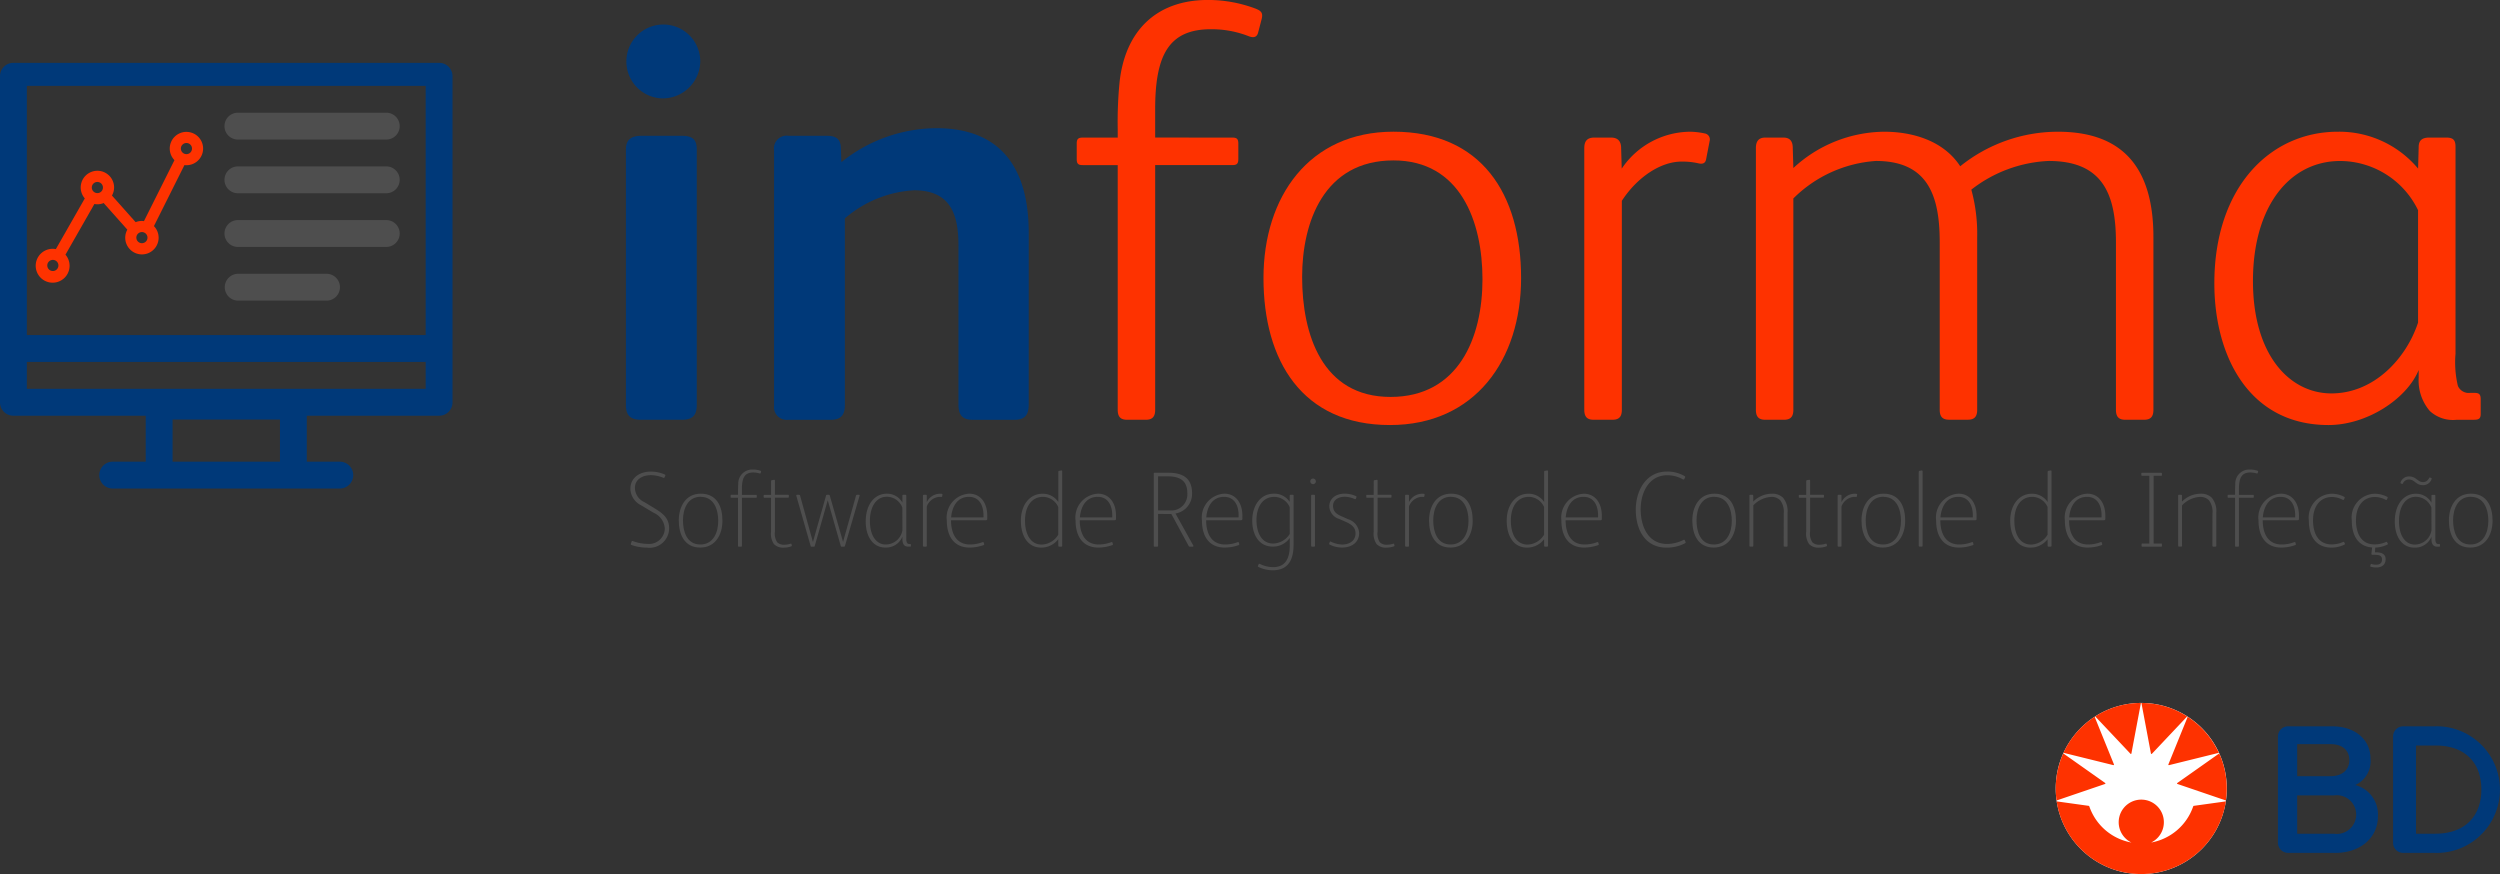 <svg xmlns="http://www.w3.org/2000/svg" width="206.623" height="72.239" viewBox="0 0 206.623 72.239">
  <rect x="0" y="0" width="206.623" height="72.239" fill="#333333" stroke="none"/>
  <g id="Group_13290" data-name="Group 13290" transform="translate(-85 -196.609)">
    <g id="Group_13277" data-name="Group 13277" transform="translate(136.344 196.609)">
      <path id="Path_9540" data-name="Path 9540" d="M250.282,209.118a3.054,3.054,0,1,1,3.242-3.048A3.106,3.106,0,0,1,250.282,209.118Zm2.952,25.355c0,.871-.387,1.209-1.21,1.209h-3.387c-.871,0-1.258-.339-1.258-1.209V213.328c0-.823.484-1.113,1.258-1.113h3.387c.774,0,1.21.242,1.21,1.113Z" transform="translate(-246.991 -200.989)" fill="#003979"/>
      <path id="Path_9541" data-name="Path 9541" d="M307.885,252.881c0,.823-.29,1.258-1.161,1.258H303.24c-.871,0-1.161-.435-1.161-1.258V239.72c0-2.661-.726-4.548-3.678-4.548a9.592,9.592,0,0,0-5.71,2.323V252.93c0,.823-.339,1.21-1.161,1.21H288a1.046,1.046,0,0,1-1.161-1.161v-21.1a1.056,1.056,0,0,1,1.21-1.21h3.145c.678,0,1.113.194,1.161.919l.048,1.258a12.637,12.637,0,0,1,7.839-2.807c5.419,0,7.645,3.387,7.645,8.662Z" transform="translate(-274.207 -219.445)" fill="#003979"/>
      <path id="Path_9542" data-name="Path 9542" d="M378.589,207.98c.339,0,.533.048.533.484v1.306c0,.436-.194.484-.533.484H372.25V230.48c0,.581-.242.822-.774.822h-1.548c-.532,0-.774-.242-.774-.822V210.255H366.3c-.339,0-.533-.048-.533-.484v-1.306c0-.436.194-.484.533-.484h2.855V207.3a33.41,33.41,0,0,1,.145-3.823c.436-4.307,3.048-6.871,7.306-6.871a11.148,11.148,0,0,1,3.968.726c.484.194.581.387.484.823l-.29,1.113c-.1.435-.387.484-.774.339a8.364,8.364,0,0,0-3.145-.581c-3.533,0-4.6,2.226-4.6,6.629v2.323Z" transform="translate(-328.12 -196.609)" fill="#fe3200"/>
      <path id="Path_9543" data-name="Path 9543" d="M424.919,255.2c-7.258,0-10.452-5.323-10.452-12.145,0-6.726,3.774-12.1,10.742-12.1,7.258,0,10.549,5.129,10.549,12.1C435.758,249.829,431.936,255.2,424.919,255.2Zm.29-21.871c-5.758,0-7.548,5.129-7.548,9.629,0,4.742,1.645,9.919,7.306,9.919,5.613,0,7.6-4.887,7.6-9.726C432.565,238.361,430.726,233.329,425.21,233.329Z" transform="translate(-361.385 -220.071)" fill="#fe3200"/>
      <path id="Path_9544" data-name="Path 9544" d="M506.888,230.958a6.229,6.229,0,0,1,1.21.145.5.5,0,0,1,.387.629l-.29,1.5c-.048.29-.242.435-.629.339a5.945,5.945,0,0,0-1.4-.145c-1.742,0-3.677,1.306-4.936,3.242v17.274c0,.581-.242.822-.774.822H498.9c-.532,0-.774-.242-.774-.822V232.313c0-.581.242-.871.823-.871h1.4c.533,0,.823.29.823.871l.048,1.694A6.876,6.876,0,0,1,506.888,230.958Z" transform="translate(-418.53 -220.071)" fill="#fe3200"/>
      <path id="Path_9545" data-name="Path 9545" d="M545.959,253.942c0,.581-.242.822-.774.822h-1.548c-.532,0-.774-.242-.774-.822V232.313c0-.581.242-.871.774-.871h1.5c.533,0,.774.29.774.871l.049,1.645a11.181,11.181,0,0,1,7.5-3c2.419,0,4.935.774,6.291,2.855a12.891,12.891,0,0,1,8.08-2.855c5.662,0,7.887,3.339,7.887,8.71v14.274c0,.581-.242.822-.774.822h-1.549c-.532,0-.774-.242-.774-.822V240.1c0-4.016-1.113-6.726-5.565-6.726a11.182,11.182,0,0,0-6.387,2.371,13.8,13.8,0,0,1,.484,3.919v14.274c0,.581-.242.822-.774.822H558.83c-.532,0-.774-.242-.774-.822V240.1c0-3.774-.919-6.726-5.275-6.726a10.693,10.693,0,0,0-6.823,3.1Z" transform="translate(-449.084 -220.071)" fill="#fe3200"/>
      <path id="Path_9546" data-name="Path 9546" d="M684.418,254.281c0,.387-.145.484-.58.484h-1.4a2.822,2.822,0,0,1-2.226-.726,3.883,3.883,0,0,1-.919-2.758v-.629c-.968,2.371-4.258,4.548-7.452,4.548-6.581,0-9.436-5.71-9.436-11.71,0-7.936,4.6-12.533,10.21-12.533a8.5,8.5,0,0,1,6.629,3.048l.049-1.79c0-.581.339-.774.871-.774h1.4c.581,0,.774.194.774.774V249.3a8.422,8.422,0,0,0,.194,2.661.972.972,0,0,0,1.016.581h.339c.387,0,.532.1.532.532Zm-5.177-16.839a7.183,7.183,0,0,0-6.435-4.065c-4.162,0-7.21,3.726-7.21,9.919,0,6.145,3.048,9.29,6.484,9.29,3.532,0,6.194-2.9,7.161-5.855Z" transform="translate(-530.735 -220.071)" fill="#fe3200"/>
    </g>
    <g id="Group_13281" data-name="Group 13281" transform="translate(85 201.804)">
      <g id="Group_13280" data-name="Group 13280" transform="translate(0 0)">
        <g id="Group_13279" data-name="Group 13279">
          <g id="Group_13278" data-name="Group 13278">
            <path id="Path_9547" data-name="Path 9547" d="M121.3,213H86.1a1.1,1.1,0,0,0-1.1,1.1v26.963a1.1,1.1,0,0,0,1.1,1.1H97.044v3.8H94.322a1.109,1.109,0,1,0-.014,2.219h18.77a1.109,1.109,0,1,0,.014-2.219h-2.736v-3.8H121.3a1.1,1.1,0,0,0,1.1-1.1V214.1A1.1,1.1,0,0,0,121.3,213ZM99.263,245.963v-3.486h8.875v3.486ZM120.182,214.9v20.6H87.219V214.9Zm0,25.04H87.219v-2.219h32.963Z" transform="translate(-85 -213)" fill="#003979"/>
          </g>
        </g>
        <path id="Path_9548" data-name="Path 9548" d="M144.624,228.219h12.262A1.109,1.109,0,1,0,156.9,226H144.638a1.109,1.109,0,1,0-.015,2.219Z" transform="translate(-124.968 -221.88)" fill="#4e4e4e"/>
        <path id="Path_9549" data-name="Path 9549" d="M144.624,242.219h12.262A1.109,1.109,0,1,0,156.9,240H144.638a1.109,1.109,0,1,0-.015,2.219Z" transform="translate(-124.968 -231.442)" fill="#4e4e4e"/>
        <path id="Path_9550" data-name="Path 9550" d="M144.624,256.219h12.262A1.109,1.109,0,1,0,156.9,254H144.638a1.109,1.109,0,1,0-.015,2.219Z" transform="translate(-124.968 -241.005)" fill="#4e4e4e"/>
        <path id="Path_9551" data-name="Path 9551" d="M144.7,270.219H152a1.109,1.109,0,1,0,.015-2.219h-7.3a1.109,1.109,0,1,0-.015,2.219Z" transform="translate(-125.02 -250.567)" fill="#4e4e4e"/>
      </g>
    </g>
    <g id="Group_13282" data-name="Group 13282" transform="translate(137.1 235.415)">
      <path id="Path_9552" data-name="Path 9552" d="M250.746,325.858a3.772,3.772,0,0,1-1.262-.213c-.08-.027-.08-.062-.062-.125l.053-.151c.018-.062.062-.071.125-.044a3.455,3.455,0,0,0,1.164.222,1.3,1.3,0,0,0,1.458-1.253,1.514,1.514,0,0,0-.907-1.307l-1.076-.64a1.574,1.574,0,0,1-.862-1.342c0-.916.756-1.431,1.7-1.431a2.866,2.866,0,0,1,1.138.24.074.074,0,0,1,.044.107l-.053.125c-.027.054-.062.054-.115.036a2.853,2.853,0,0,0-1.022-.213c-.676,0-1.316.338-1.316,1.049a1.315,1.315,0,0,0,.782,1.182l.907.551c.667.409,1.138.809,1.138,1.609A1.615,1.615,0,0,1,250.746,325.858Z" transform="translate(-249.377 -319.404)" fill="#4e4e4e"/>
      <path id="Path_9553" data-name="Path 9553" d="M263.767,329.8c-1.306,0-1.769-1.093-1.769-2.24,0-1.129.56-2.213,1.822-2.213,1.324,0,1.787,1.067,1.787,2.231C265.607,328.72,265.038,329.8,263.767,329.8Zm.054-4.2c-1.085,0-1.476,1-1.476,1.947,0,.933.32,2,1.431,2,1.085,0,1.485-1,1.485-1.964C265.26,326.658,264.9,325.609,263.82,325.609Z" transform="translate(-257.998 -323.351)" fill="#4e4e4e"/>
      <path id="Path_9554" data-name="Path 9554" d="M275.588,321.37c-.062,0-.071-.009-.071-.062V321.2c0-.062.018-.071.08-.071h.533v-.178c0-.346.009-.569.018-.711a1.157,1.157,0,0,1,1.2-1.2,1.917,1.917,0,0,1,.631.1c.053.017.062.035.053.08l-.027.1c-.018.053-.053.053-.089.045a1.966,1.966,0,0,0-.533-.08c-.747,0-.933.516-.933,1.369v.48h1.156c.062,0,.071.018.071.071v.107c0,.053-.018.062-.062.062H276.45v3.965c0,.062-.027.08-.08.08h-.16c-.053,0-.08-.017-.08-.08V321.37Z" transform="translate(-267.232 -319.041)" fill="#4e4e4e"/>
      <path id="Path_9555" data-name="Path 9555" d="M284.741,321.861c0-.071.018-.1.071-.107l.16-.027c.053-.009.089.009.089.071v1.165h1.084c.044,0,.062.018.062.053v.115c0,.054-.018.071-.062.071h-1.084V326a1.293,1.293,0,0,0,.187.889.792.792,0,0,0,.6.2,1.781,1.781,0,0,0,.5-.08c.044-.018.071-.009.08.035l.027.1c.009.044-.009.062-.045.08a1.864,1.864,0,0,1-.631.107,1.044,1.044,0,0,1-.8-.293,1.51,1.51,0,0,1-.24-1.031v-2.8H284.2c-.053,0-.071-.018-.071-.062v-.124c0-.045.018-.053.062-.053h.551Z" transform="translate(-273.113 -320.875)" fill="#4e4e4e"/>
      <path id="Path_9556" data-name="Path 9556" d="M297.817,325.632c.054,0,.071.027.044.107l-1.2,4.116a.072.072,0,0,1-.08.062h-.187a.071.071,0,0,1-.08-.062l-1.075-3.769-1.076,3.778a.062.062,0,0,1-.071.053h-.187c-.053,0-.071-.017-.08-.053l-1.182-4.142c-.018-.062.009-.089.08-.089h.133a.09.09,0,0,1,.1.08l1.058,3.822,1.084-3.84c.009-.036.027-.062.089-.062h.133c.062,0,.071.018.089.071l1.094,3.822,1.067-3.813a.1.1,0,0,1,.116-.08Z" transform="translate(-278.926 -323.543)" fill="#4e4e4e"/>
      <path id="Path_9557" data-name="Path 9557" d="M312.373,329.8c-1.076,0-1.627-.969-1.627-2.151,0-1.493.8-2.3,1.725-2.3a1.441,1.441,0,0,1,1.307.738v-.569c0-.053.018-.08.089-.08h.142c.071,0,.089.035.089.08v3.556c0,.284.062.436.267.436h.044c.054,0,.071.017.071.062v.089c0,.045-.018.062-.071.062h-.16c-.32,0-.471-.222-.471-.613V328.9A1.452,1.452,0,0,1,312.373,329.8Zm1.4-3.3a1.375,1.375,0,0,0-1.28-.9c-.845,0-1.4.773-1.4,2.009s.551,1.938,1.3,1.938a1.4,1.4,0,0,0,1.387-1.182Z" transform="translate(-291.295 -323.351)" fill="#4e4e4e"/>
      <path id="Path_9558" data-name="Path 9558" d="M327.08,325.351a.87.87,0,0,1,.142.009c.044.009.062.027.053.071l-.018.133c-.009.044-.035.053-.08.053s-.062-.009-.169-.009a1.223,1.223,0,0,0-1.023.791v3.245c0,.053-.018.08-.071.08h-.178c-.036,0-.071-.017-.071-.08V325.52c0-.045.018-.08.071-.08h.169c.062,0,.08.027.08.08v.524A1.221,1.221,0,0,1,327.08,325.351Z" transform="translate(-301.486 -323.351)" fill="#4e4e4e"/>
      <path id="Path_9559" data-name="Path 9559" d="M333.813,329.547a2.932,2.932,0,0,0,1.013-.187c.053-.018.1-.027.116.035l.036.116c.009.035,0,.062-.053.089a3.455,3.455,0,0,1-1.156.2c-1.245,0-1.876-.888-1.876-2.231a1.972,1.972,0,0,1,1.849-2.222c.942,0,1.493.764,1.493,1.813v.267c0,.08-.036.115-.133.115H332.24C332.24,328.56,332.622,329.547,333.813,329.547Zm1.111-2.24v-.178c0-.773-.329-1.52-1.2-1.52-.978,0-1.4.818-1.475,1.7Z" transform="translate(-305.739 -323.351)" fill="#4e4e4e"/>
      <path id="Path_9560" data-name="Path 9560" d="M354.283,324.967a1.764,1.764,0,0,1-1.4.693c-1.174,0-1.689-1.031-1.689-2.222,0-1.351.765-2.231,1.787-2.231a1.533,1.533,0,0,1,1.307.685V319.42c0-.062.018-.1.071-.107l.16-.027c.053-.009.089,0,.089.071V325.5c0,.053-.026.08-.071.08h-.178c-.044,0-.071-.017-.071-.08Zm0-2.658a1.4,1.4,0,0,0-1.253-.845c-.916,0-1.494.756-1.494,1.964,0,1.156.48,1.982,1.378,1.982a1.647,1.647,0,0,0,1.369-.818Z" transform="translate(-318.919 -319.207)" fill="#4e4e4e"/>
      <path id="Path_9561" data-name="Path 9561" d="M367.385,329.547a2.935,2.935,0,0,0,1.014-.187c.053-.018.1-.027.115.035l.036.116c.009.035,0,.062-.054.089a3.453,3.453,0,0,1-1.156.2c-1.244,0-1.875-.888-1.875-2.231a1.972,1.972,0,0,1,1.849-2.222c.942,0,1.493.764,1.493,1.813v.267c0,.08-.036.115-.133.115h-2.862C365.812,328.56,366.194,329.547,367.385,329.547Zm1.111-2.24v-.178c0-.773-.329-1.52-1.2-1.52-.978,0-1.4.818-1.475,1.7Z" transform="translate(-328.67 -323.351)" fill="#4e4e4e"/>
      <path id="Path_9562" data-name="Path 9562" d="M386.21,323.287v2.622c0,.053-.018.08-.071.08h-.222c-.044,0-.062-.017-.062-.071v-5.956c0-.054.018-.08.08-.08h1.147c1.244,0,1.938.507,1.938,1.689a1.645,1.645,0,0,1-1.369,1.68l1.467,2.64c.027.053.009.1-.062.1h-.2a.114.114,0,0,1-.125-.071l-1.422-2.631Zm.942-.294a1.329,1.329,0,0,0,1.476-1.431c0-1.067-.658-1.387-1.662-1.387h-.755v2.818Z" transform="translate(-342.597 -319.615)" fill="#4e4e4e"/>
      <path id="Path_9563" data-name="Path 9563" d="M400.34,329.547a2.933,2.933,0,0,0,1.013-.187c.053-.018.1-.027.116.035l.036.116c.009.035,0,.062-.054.089a3.452,3.452,0,0,1-1.156.2c-1.244,0-1.875-.888-1.875-2.231a1.972,1.972,0,0,1,1.849-2.222c.942,0,1.493.764,1.493,1.813v.267c0,.08-.036.115-.133.115h-2.862C398.767,328.56,399.149,329.547,400.34,329.547Zm1.111-2.24v-.178c0-.773-.329-1.52-1.2-1.52-.978,0-1.4.818-1.475,1.7Z" transform="translate(-351.18 -323.351)" fill="#4e4e4e"/>
      <path id="Path_9564" data-name="Path 9564" d="M414.639,325.52a.072.072,0,0,1,.071-.08h.178c.062,0,.071.027.071.08v4.045c0,1.209-.409,2.115-1.733,2.115a2.735,2.735,0,0,1-1.165-.275c-.053-.027-.062-.053-.044-.1l.054-.116a.066.066,0,0,1,.1-.036,2.568,2.568,0,0,0,1.085.267c1.058,0,1.387-.756,1.387-1.787v-.623a1.682,1.682,0,0,1-1.4.711c-1.156,0-1.7-.987-1.7-2.151,0-1.191.64-2.222,1.787-2.222a1.509,1.509,0,0,1,1.307.675Zm0,.942a1.414,1.414,0,0,0-1.262-.853c-.969,0-1.484.827-1.484,1.92,0,.853.311,1.938,1.387,1.938a1.653,1.653,0,0,0,1.36-.791Z" transform="translate(-360.146 -323.351)" fill="#4e4e4e"/>
      <path id="Path_9565" data-name="Path 9565" d="M426.876,321.858a.231.231,0,1,1,0-.462.231.231,0,1,1,0,.462Zm.16,5.085c0,.053-.017.08-.071.08h-.178c-.035,0-.071-.017-.071-.08v-4.124c0-.053.018-.08.071-.08h.178c.044,0,.071.018.071.08Z" transform="translate(-370.453 -320.65)" fill="#4e4e4e"/>
      <path id="Path_9566" data-name="Path 9566" d="M432.63,329.8a2.261,2.261,0,0,1-1.013-.249c-.045-.027-.053-.053-.035-.089l.053-.125c.018-.044.044-.044.08-.027a2.3,2.3,0,0,0,.933.24c.631,0,1.111-.329,1.111-.915,0-.542-.391-.773-.827-.969l-.524-.231a1.137,1.137,0,0,1-.818-1.031c0-.658.542-1.058,1.271-1.058a2.194,2.194,0,0,1,.924.2c.062.027.062.062.044.107l-.036.1a.072.072,0,0,1-.107.036,2.131,2.131,0,0,0-.818-.187c-.56,0-.969.285-.969.747,0,.48.3.693.711.871l.542.24a1.284,1.284,0,0,1,.907,1.138C434.062,329.3,433.528,329.8,432.63,329.8Z" transform="translate(-373.825 -323.351)" fill="#4e4e4e"/>
      <path id="Path_9567" data-name="Path 9567" d="M441.889,321.861c0-.071.018-.1.071-.107l.16-.027c.053-.009.089.009.089.071v1.165h1.085c.044,0,.062.018.062.053v.115c0,.054-.018.071-.062.071h-1.085V326a1.293,1.293,0,0,0,.187.889.792.792,0,0,0,.6.2,1.781,1.781,0,0,0,.5-.08c.045-.018.071-.009.08.035l.027.1c.009.044-.009.062-.045.08a1.864,1.864,0,0,1-.631.107,1.042,1.042,0,0,1-.8-.293,1.51,1.51,0,0,1-.24-1.031v-2.8h-.542c-.053,0-.071-.018-.071-.062v-.124c0-.045.018-.053.062-.053h.551Z" transform="translate(-380.452 -320.875)" fill="#4e4e4e"/>
      <path id="Path_9568" data-name="Path 9568" d="M452.814,325.351a.871.871,0,0,1,.142.009c.044.009.062.027.053.071l-.018.133c-.009.044-.035.053-.08.053s-.062-.009-.169-.009a1.223,1.223,0,0,0-1.023.791v3.245c0,.053-.018.08-.071.08h-.178c-.036,0-.071-.017-.071-.08V325.52c0-.045.018-.08.071-.08h.169c.062,0,.08.027.08.08v.524A1.221,1.221,0,0,1,452.814,325.351Z" transform="translate(-387.368 -323.351)" fill="#4e4e4e"/>
      <path id="Path_9569" data-name="Path 9569" d="M459.4,329.8c-1.307,0-1.769-1.093-1.769-2.24,0-1.129.56-2.213,1.822-2.213,1.325,0,1.787,1.067,1.787,2.231C461.237,328.72,460.668,329.8,459.4,329.8Zm.053-4.2c-1.085,0-1.475,1-1.475,1.947,0,.933.32,2,1.431,2,1.085,0,1.485-1,1.485-1.964C460.89,326.658,460.535,325.609,459.45,325.609Z" transform="translate(-391.622 -323.351)" fill="#4e4e4e"/>
      <path id="Path_9570" data-name="Path 9570" d="M480.971,324.967a1.764,1.764,0,0,1-1.4.693c-1.173,0-1.689-1.031-1.689-2.222,0-1.351.764-2.231,1.787-2.231a1.533,1.533,0,0,1,1.307.685V319.42c0-.062.017-.1.071-.107l.16-.027c.054-.009.089,0,.089.071V325.5c0,.053-.027.08-.071.08h-.178c-.044,0-.071-.017-.071-.08Zm0-2.658a1.4,1.4,0,0,0-1.254-.845c-.916,0-1.493.756-1.493,1.964,0,1.156.48,1.982,1.378,1.982a1.647,1.647,0,0,0,1.369-.818Z" transform="translate(-405.453 -319.207)" fill="#4e4e4e"/>
      <path id="Path_9571" data-name="Path 9571" d="M494.073,329.547a2.935,2.935,0,0,0,1.013-.187c.053-.018.1-.027.115.035l.036.116c.009.035,0,.062-.053.089a3.457,3.457,0,0,1-1.156.2c-1.244,0-1.876-.888-1.876-2.231A1.972,1.972,0,0,1,494,325.351c.942,0,1.493.764,1.493,1.813v.267c0,.08-.035.115-.133.115H492.5C492.5,328.56,492.882,329.547,494.073,329.547Zm1.111-2.24v-.178c0-.773-.329-1.52-1.2-1.52-.978,0-1.4.818-1.476,1.7Z" transform="translate(-415.204 -323.351)" fill="#4e4e4e"/>
      <path id="Path_9572" data-name="Path 9572" d="M515.49,325.218c.044-.018.071-.018.1.036l.063.142c.018.045.009.071-.053.107a3.253,3.253,0,0,1-1.529.355c-1.724,0-2.533-1.431-2.533-3.138,0-1.645.907-3.147,2.56-3.147a2.766,2.766,0,0,1,1.485.382c.044.027.044.062.027.107l-.062.125a.073.073,0,0,1-.107.036,2.6,2.6,0,0,0-1.3-.347c-1.538,0-2.2,1.467-2.2,2.8,0,1.413.6,2.88,2.2,2.88A3.075,3.075,0,0,0,515.49,325.218Z" transform="translate(-428.442 -319.404)" fill="#4e4e4e"/>
      <path id="Path_9573" data-name="Path 9573" d="M528.057,329.8c-1.307,0-1.769-1.093-1.769-2.24,0-1.129.56-2.213,1.822-2.213,1.325,0,1.787,1.067,1.787,2.231C529.9,328.72,529.328,329.8,528.057,329.8Zm.053-4.2c-1.085,0-1.475,1-1.475,1.947,0,.933.32,2,1.431,2,1.085,0,1.485-1,1.485-1.964C529.55,326.658,529.195,325.609,528.11,325.609Z" transform="translate(-438.519 -323.351)" fill="#4e4e4e"/>
      <path id="Path_9574" data-name="Path 9574" d="M544.017,327a1.61,1.61,0,0,0-.285-1.1.993.993,0,0,0-.782-.285,2.2,2.2,0,0,0-1.449.7v3.325c0,.053-.017.08-.071.08h-.178c-.036,0-.071-.017-.071-.08V325.52q0-.08.053-.08h.2c.045,0,.062.044.062.08V326a2.172,2.172,0,0,1,1.529-.649,1.253,1.253,0,0,1,.933.329,1.729,1.729,0,0,1,.374,1.235v2.729c0,.053-.018.08-.071.08h-.178c-.036,0-.071-.017-.071-.08Z" transform="translate(-448.692 -323.351)" fill="#4e4e4e"/>
      <path id="Path_9575" data-name="Path 9575" d="M554.668,321.861c0-.071.018-.1.071-.107l.16-.027c.053-.009.089.009.089.071v1.165h1.085c.044,0,.062.018.062.053v.115c0,.054-.018.071-.062.071h-1.085V326a1.293,1.293,0,0,0,.187.889.792.792,0,0,0,.6.2,1.78,1.78,0,0,0,.5-.08c.045-.018.071-.009.08.035l.027.1c.009.044-.009.062-.044.08a1.866,1.866,0,0,1-.631.107,1.044,1.044,0,0,1-.8-.293,1.509,1.509,0,0,1-.24-1.031v-2.8h-.542c-.053,0-.071-.018-.071-.062v-.124c0-.045.018-.053.062-.053h.551Z" transform="translate(-457.485 -320.875)" fill="#4e4e4e"/>
      <path id="Path_9576" data-name="Path 9576" d="M565.594,325.351a.869.869,0,0,1,.142.009c.045.009.062.027.053.071l-.018.133c-.009.044-.035.053-.08.053s-.062-.009-.169-.009a1.223,1.223,0,0,0-1.022.791v3.245c0,.053-.017.08-.071.08h-.178c-.036,0-.071-.017-.071-.08V325.52c0-.045.018-.08.071-.08h.169c.063,0,.08.027.08.08v.524A1.221,1.221,0,0,1,565.594,325.351Z" transform="translate(-464.401 -323.351)" fill="#4e4e4e"/>
      <path id="Path_9577" data-name="Path 9577" d="M572.174,329.8c-1.307,0-1.769-1.093-1.769-2.24,0-1.129.56-2.213,1.823-2.213,1.325,0,1.787,1.067,1.787,2.231C574.014,328.72,573.445,329.8,572.174,329.8Zm.053-4.2c-1.085,0-1.475,1-1.475,1.947,0,.933.32,2,1.431,2,1.085,0,1.484-1,1.484-1.964C573.667,326.658,573.312,325.609,572.227,325.609Z" transform="translate(-468.653 -323.351)" fill="#4e4e4e"/>
      <path id="Path_9578" data-name="Path 9578" d="M585.327,319.422c0-.071.018-.1.071-.107l.16-.027c.053-.009.089.009.089.071V325.5c0,.053-.018.08-.071.08H585.4c-.036,0-.071-.017-.071-.08Z" transform="translate(-478.846 -319.208)" fill="#4e4e4e"/>
      <path id="Path_9579" data-name="Path 9579" d="M591.79,329.547a2.936,2.936,0,0,0,1.013-.187c.053-.018.1-.027.115.035l.036.116c.009.035,0,.062-.053.089a3.458,3.458,0,0,1-1.156.2c-1.244,0-1.876-.888-1.876-2.231a1.972,1.972,0,0,1,1.849-2.222c.942,0,1.493.764,1.493,1.813v.267c0,.08-.036.115-.133.115h-2.862C590.217,328.56,590.6,329.547,591.79,329.547Zm1.111-2.24v-.178c0-.773-.329-1.52-1.2-1.52-.978,0-1.4.818-1.476,1.7Z" transform="translate(-481.949 -323.351)" fill="#4e4e4e"/>
      <path id="Path_9580" data-name="Path 9580" d="M612.26,324.967a1.764,1.764,0,0,1-1.4.693c-1.173,0-1.689-1.031-1.689-2.222,0-1.351.764-2.231,1.787-2.231a1.533,1.533,0,0,1,1.307.685V319.42c0-.062.017-.1.071-.107l.16-.027c.054-.009.089,0,.089.071V325.5c0,.053-.027.08-.071.08h-.178c-.044,0-.071-.017-.071-.08Zm0-2.658a1.4,1.4,0,0,0-1.254-.845c-.916,0-1.493.756-1.493,1.964,0,1.156.479,1.982,1.377,1.982a1.648,1.648,0,0,0,1.369-.818Z" transform="translate(-495.129 -319.207)" fill="#4e4e4e"/>
      <path id="Path_9581" data-name="Path 9581" d="M625.362,329.547a2.936,2.936,0,0,0,1.013-.187c.053-.018.1-.027.115.035l.036.116c.009.035,0,.062-.053.089a3.457,3.457,0,0,1-1.156.2c-1.244,0-1.876-.888-1.876-2.231a1.972,1.972,0,0,1,1.849-2.222c.942,0,1.494.764,1.494,1.813v.267c0,.08-.036.115-.133.115h-2.862C623.789,328.56,624.171,329.547,625.362,329.547Zm1.111-2.24v-.178c0-.773-.329-1.52-1.2-1.52-.978,0-1.4.818-1.476,1.7Z" transform="translate(-504.88 -323.351)" fill="#4e4e4e"/>
      <path id="Path_9582" data-name="Path 9582" d="M645.008,325.731c.045,0,.053.018.053.053v.151c0,.036-.009.053-.053.053h-1.573c-.035,0-.054-.009-.054-.053v-.151c0-.035.009-.053.054-.053h.587v-5.6h-.6c-.044,0-.062-.009-.062-.053v-.151c0-.036.018-.044.054-.044H645c.045,0,.062.018.062.054v.142c0,.045-.027.053-.062.053h-.622v5.6Z" transform="translate(-518.481 -319.615)" fill="#4e4e4e"/>
      <path id="Path_9583" data-name="Path 9583" d="M655.812,327a1.611,1.611,0,0,0-.285-1.1.993.993,0,0,0-.782-.285,2.2,2.2,0,0,0-1.449.7v3.325c0,.053-.017.08-.071.08h-.178c-.036,0-.071-.017-.071-.08V325.52c0-.053.018-.08.054-.08h.2c.045,0,.062.044.062.08V326a2.173,2.173,0,0,1,1.529-.649,1.253,1.253,0,0,1,.933.329,1.728,1.728,0,0,1,.374,1.235v2.729c0,.053-.018.08-.071.08h-.178c-.036,0-.071-.017-.071-.08Z" transform="translate(-525.053 -323.351)" fill="#4e4e4e"/>
      <path id="Path_9584" data-name="Path 9584" d="M665.949,321.37c-.062,0-.071-.009-.071-.062V321.2c0-.062.018-.071.08-.071h.533v-.178c0-.346.009-.569.018-.711a1.157,1.157,0,0,1,1.2-1.2,1.916,1.916,0,0,1,.631.1c.053.017.062.035.053.08l-.027.1c-.017.053-.053.053-.089.045a1.968,1.968,0,0,0-.533-.08c-.747,0-.933.516-.933,1.369v.48h1.156c.062,0,.071.018.071.071v.107c0,.053-.018.062-.062.062h-1.165v3.965c0,.062-.027.08-.08.08h-.16c-.053,0-.08-.017-.08-.08V321.37Z" transform="translate(-533.865 -319.041)" fill="#4e4e4e"/>
      <path id="Path_9585" data-name="Path 9585" d="M675.849,329.547a2.936,2.936,0,0,0,1.014-.187c.053-.018.1-.027.115.035l.035.116c.009.035,0,.062-.053.089a3.453,3.453,0,0,1-1.156.2c-1.244,0-1.875-.888-1.875-2.231a1.972,1.972,0,0,1,1.849-2.222c.942,0,1.494.764,1.494,1.813v.267c0,.08-.036.115-.133.115h-2.862C674.275,328.56,674.658,329.547,675.849,329.547Zm1.111-2.24v-.178c0-.773-.329-1.52-1.2-1.52-.978,0-1.4.818-1.476,1.7Z" transform="translate(-539.365 -323.351)" fill="#4e4e4e"/>
      <path id="Path_9586" data-name="Path 9586" d="M689.9,329.333c.045-.018.063-.009.08.035l.053.107c.018.044,0,.062-.053.089a2.437,2.437,0,0,1-1.04.24c-1.289,0-1.885-.906-1.885-2.24a1.965,1.965,0,0,1,1.92-2.213,2.255,2.255,0,0,1,.987.249c.062.035.071.062.053.1l-.062.133c-.018.045-.062.036-.1.018a1.985,1.985,0,0,0-.88-.231c-.96,0-1.573.738-1.573,1.929,0,1.014.391,1.991,1.538,1.991A2.352,2.352,0,0,0,689.9,329.333Z" transform="translate(-548.33 -323.351)" fill="#4e4e4e"/>
      <path id="Path_9587" data-name="Path 9587" d="M701.09,329.333c.044-.018.062-.009.08.035l.053.107c.018.044,0,.062-.053.089a2.474,2.474,0,0,1-.987.24l-.017.391h.133c.355,0,.746.115.746.56,0,.365-.2.693-.8.693a1.494,1.494,0,0,1-.418-.062c-.062-.018-.062-.044-.053-.08l.036-.107c.009-.036.036-.053.08-.036a1.042,1.042,0,0,0,.355.054c.284,0,.5-.1.5-.436,0-.356-.32-.382-.631-.382h-.125c-.089,0-.133-.018-.115-.124l.053-.48c-1.146-.089-1.68-.969-1.68-2.231a1.965,1.965,0,0,1,1.921-2.213,2.254,2.254,0,0,1,.987.249c.062.035.071.062.053.1l-.062.133c-.018.045-.062.036-.1.018a1.984,1.984,0,0,0-.88-.231c-.96,0-1.573.738-1.573,1.929,0,1.014.391,1.991,1.537,1.991A2.356,2.356,0,0,0,701.09,329.333Z" transform="translate(-555.974 -323.351)" fill="#4e4e4e"/>
      <path id="Path_9588" data-name="Path 9588" d="M711.092,326.739c-1.076,0-1.627-.969-1.627-2.151,0-1.493.8-2.3,1.724-2.3a1.442,1.442,0,0,1,1.307.738v-.569c0-.053.018-.08.089-.08h.142c.071,0,.089.035.089.08v3.556c0,.284.063.435.267.435h.045c.053,0,.071.017.071.062v.089c0,.045-.018.062-.071.062h-.16c-.32,0-.471-.222-.471-.613v-.213A1.452,1.452,0,0,1,711.092,326.739Zm1.4-3.3a1.376,1.376,0,0,0-1.28-.9c-.844,0-1.4.773-1.4,2.009s.551,1.938,1.3,1.938a1.4,1.4,0,0,0,1.387-1.182Zm-1.422-2.169a.684.684,0,0,0-.409-.16.544.544,0,0,0-.525.32c-.018.036-.027.062-.08.045l-.089-.045a.051.051,0,0,1-.027-.071.726.726,0,0,1,.729-.5.849.849,0,0,1,.533.178l.187.133a.6.6,0,0,0,.409.151c.257,0,.364-.107.507-.329.026-.044.035-.062.08-.044l.1.044a.046.046,0,0,1,.027.062.726.726,0,0,1-.7.525.9.9,0,0,1-.56-.178Z" transform="translate(-563.638 -320.285)" fill="#4e4e4e"/>
      <path id="Path_9589" data-name="Path 9589" d="M725.342,329.8c-1.307,0-1.769-1.093-1.769-2.24,0-1.129.56-2.213,1.822-2.213,1.325,0,1.787,1.067,1.787,2.231C727.182,328.72,726.613,329.8,725.342,329.8Zm.053-4.2c-1.085,0-1.475,1-1.475,1.947,0,.933.32,2,1.431,2,1.085,0,1.484-1,1.484-1.964C726.835,326.658,726.48,325.609,725.4,325.609Z" transform="translate(-573.274 -323.351)" fill="#4e4e4e"/>
    </g>
    <g id="Group_13284" data-name="Group 13284" transform="translate(254.904 254.707)">
      <path id="Path_9590" data-name="Path 9590" d="M683.754,396.46h-3.918a.837.837,0,0,1-.837-.837v-8.786a.837.837,0,0,1,.837-.837h3.624c1.994,0,3.187,1.16,3.187,2.668a2.161,2.161,0,0,1-1.256,2.185,2.514,2.514,0,0,1,1.869,2.611c0,1.634-1.318,3-3.549,3m-.4-8.992h-2.724v2.653h2.724c1.08,0,1.589-.6,1.589-1.327,0-.742-.477-1.326-1.589-1.326m.446,4.238h-3.17v3.17h3.059a1.6,1.6,0,1,0,0-3.17M692,396.46h-2.639a.831.831,0,0,1-.848-.848v-8.774a.837.837,0,0,1,.837-.837h2.586a5.233,5.233,0,1,1,0,10.46m.063-8.875H690.41v7.29h1.6c2.439,0,3.8-1.442,3.8-3.645,0-2.219-1.336-3.645-3.8-3.645" transform="translate(-660.632 -384.069)" fill="#003979"/>
      <g id="Group_13283" data-name="Group 13283" transform="translate(0 0)">
        <path id="Path_9591" data-name="Path 9591" d="M635.191,386.979a7.071,7.071,0,1,1-7.071-7.071,7.071,7.071,0,0,1,7.071,7.071" transform="translate(-621.05 -379.908)" fill="#fff"/>
        <path id="Path_9592" data-name="Path 9592" d="M625.114,386.608l-3.995,1.362a7.108,7.108,0,0,1,.552-3.893l3.458,2.44c.021.015.03.028.03.044s-.022.039-.046.047m2.981-6.7a7.036,7.036,0,0,0-3.781,1.112s2.808,2.973,2.9,3.072c.019.02.033.032.05.032s.037-.011.043-.044c.037-.2.785-4.172.785-4.172m-2.226,5.1a.094.094,0,0,0-.008-.035l-1.592-3.925a7.1,7.1,0,0,0-2.576,2.98l4.1,1.014a.153.153,0,0,0,.035.005.039.039,0,0,0,.039-.039m5.258,1.6,3.995,1.362a7.122,7.122,0,0,0,.069-.991,7.048,7.048,0,0,0-.621-2.9l-3.458,2.44c-.021.015-.031.028-.031.044s.022.039.046.047m-2.2-2.529c.006.033.025.044.043.044s.032-.011.051-.032l2.9-3.072a7.038,7.038,0,0,0-3.782-1.112s.748,3.977.785,4.172m1.48.968a.162.162,0,0,0,.036-.005l4.1-1.014a7.1,7.1,0,0,0-2.576-2.98s-1.583,3.906-1.592,3.925a.1.1,0,0,0-.008.035.039.039,0,0,0,.039.039" transform="translate(-621.05 -379.908)" fill="#fe3200"/>
        <path id="Path_9593" data-name="Path 9593" d="M628.292,411.265a7.072,7.072,0,0,0,6.991-6.006l-2.635.367a.074.074,0,0,0-.067.056,4.528,4.528,0,0,1-3.472,2.978,1.867,1.867,0,1,0-1.634,0A4.529,4.529,0,0,1,624,405.682a.074.074,0,0,0-.067-.056l-2.636-.367a7.072,7.072,0,0,0,6.991,6.006" transform="translate(-621.221 -397.124)" fill="#fe3200"/>
      </g>
    </g>
    <g id="Group_13287" data-name="Group 13287" transform="translate(87.988 207.509)">
      <g id="Group_13286" data-name="Group 13286">
        <g id="Group_13285" data-name="Group 13285">
          <path id="Path_9594" data-name="Path 9594" d="M106.848,231a1.377,1.377,0,0,0-.992,2.336l-2.521,5.042a1.3,1.3,0,0,0-.167-.017,1.372,1.372,0,0,0-.519.1l-1.958-2.2a1.365,1.365,0,0,0,.177-.662,1.38,1.38,0,1,0-2.422.9l-2.392,4.19a1.4,1.4,0,1,0,.795.46l2.392-4.19a1.312,1.312,0,0,0,.764-.078l1.958,2.2a1.362,1.362,0,0,0-.175.662,1.38,1.38,0,1,0,2.372-.956l2.522-5.042a1.377,1.377,0,1,0,.167-2.744ZM95.806,242.5a.46.46,0,1,1,.46-.46A.46.46,0,0,1,95.806,242.5Zm3.68-6.441a.46.46,0,1,1,.46-.46A.46.46,0,0,1,99.487,236.061Zm3.681,4.141a.46.46,0,1,1,.46-.46A.46.46,0,0,1,103.167,240.2Zm3.68-7.361a.46.46,0,1,1,.46-.46A.46.46,0,0,1,106.848,232.84Z" transform="translate(-94.426 -231)" fill="#fe3200"/>
        </g>
      </g>
    </g>
  </g>
</svg>
